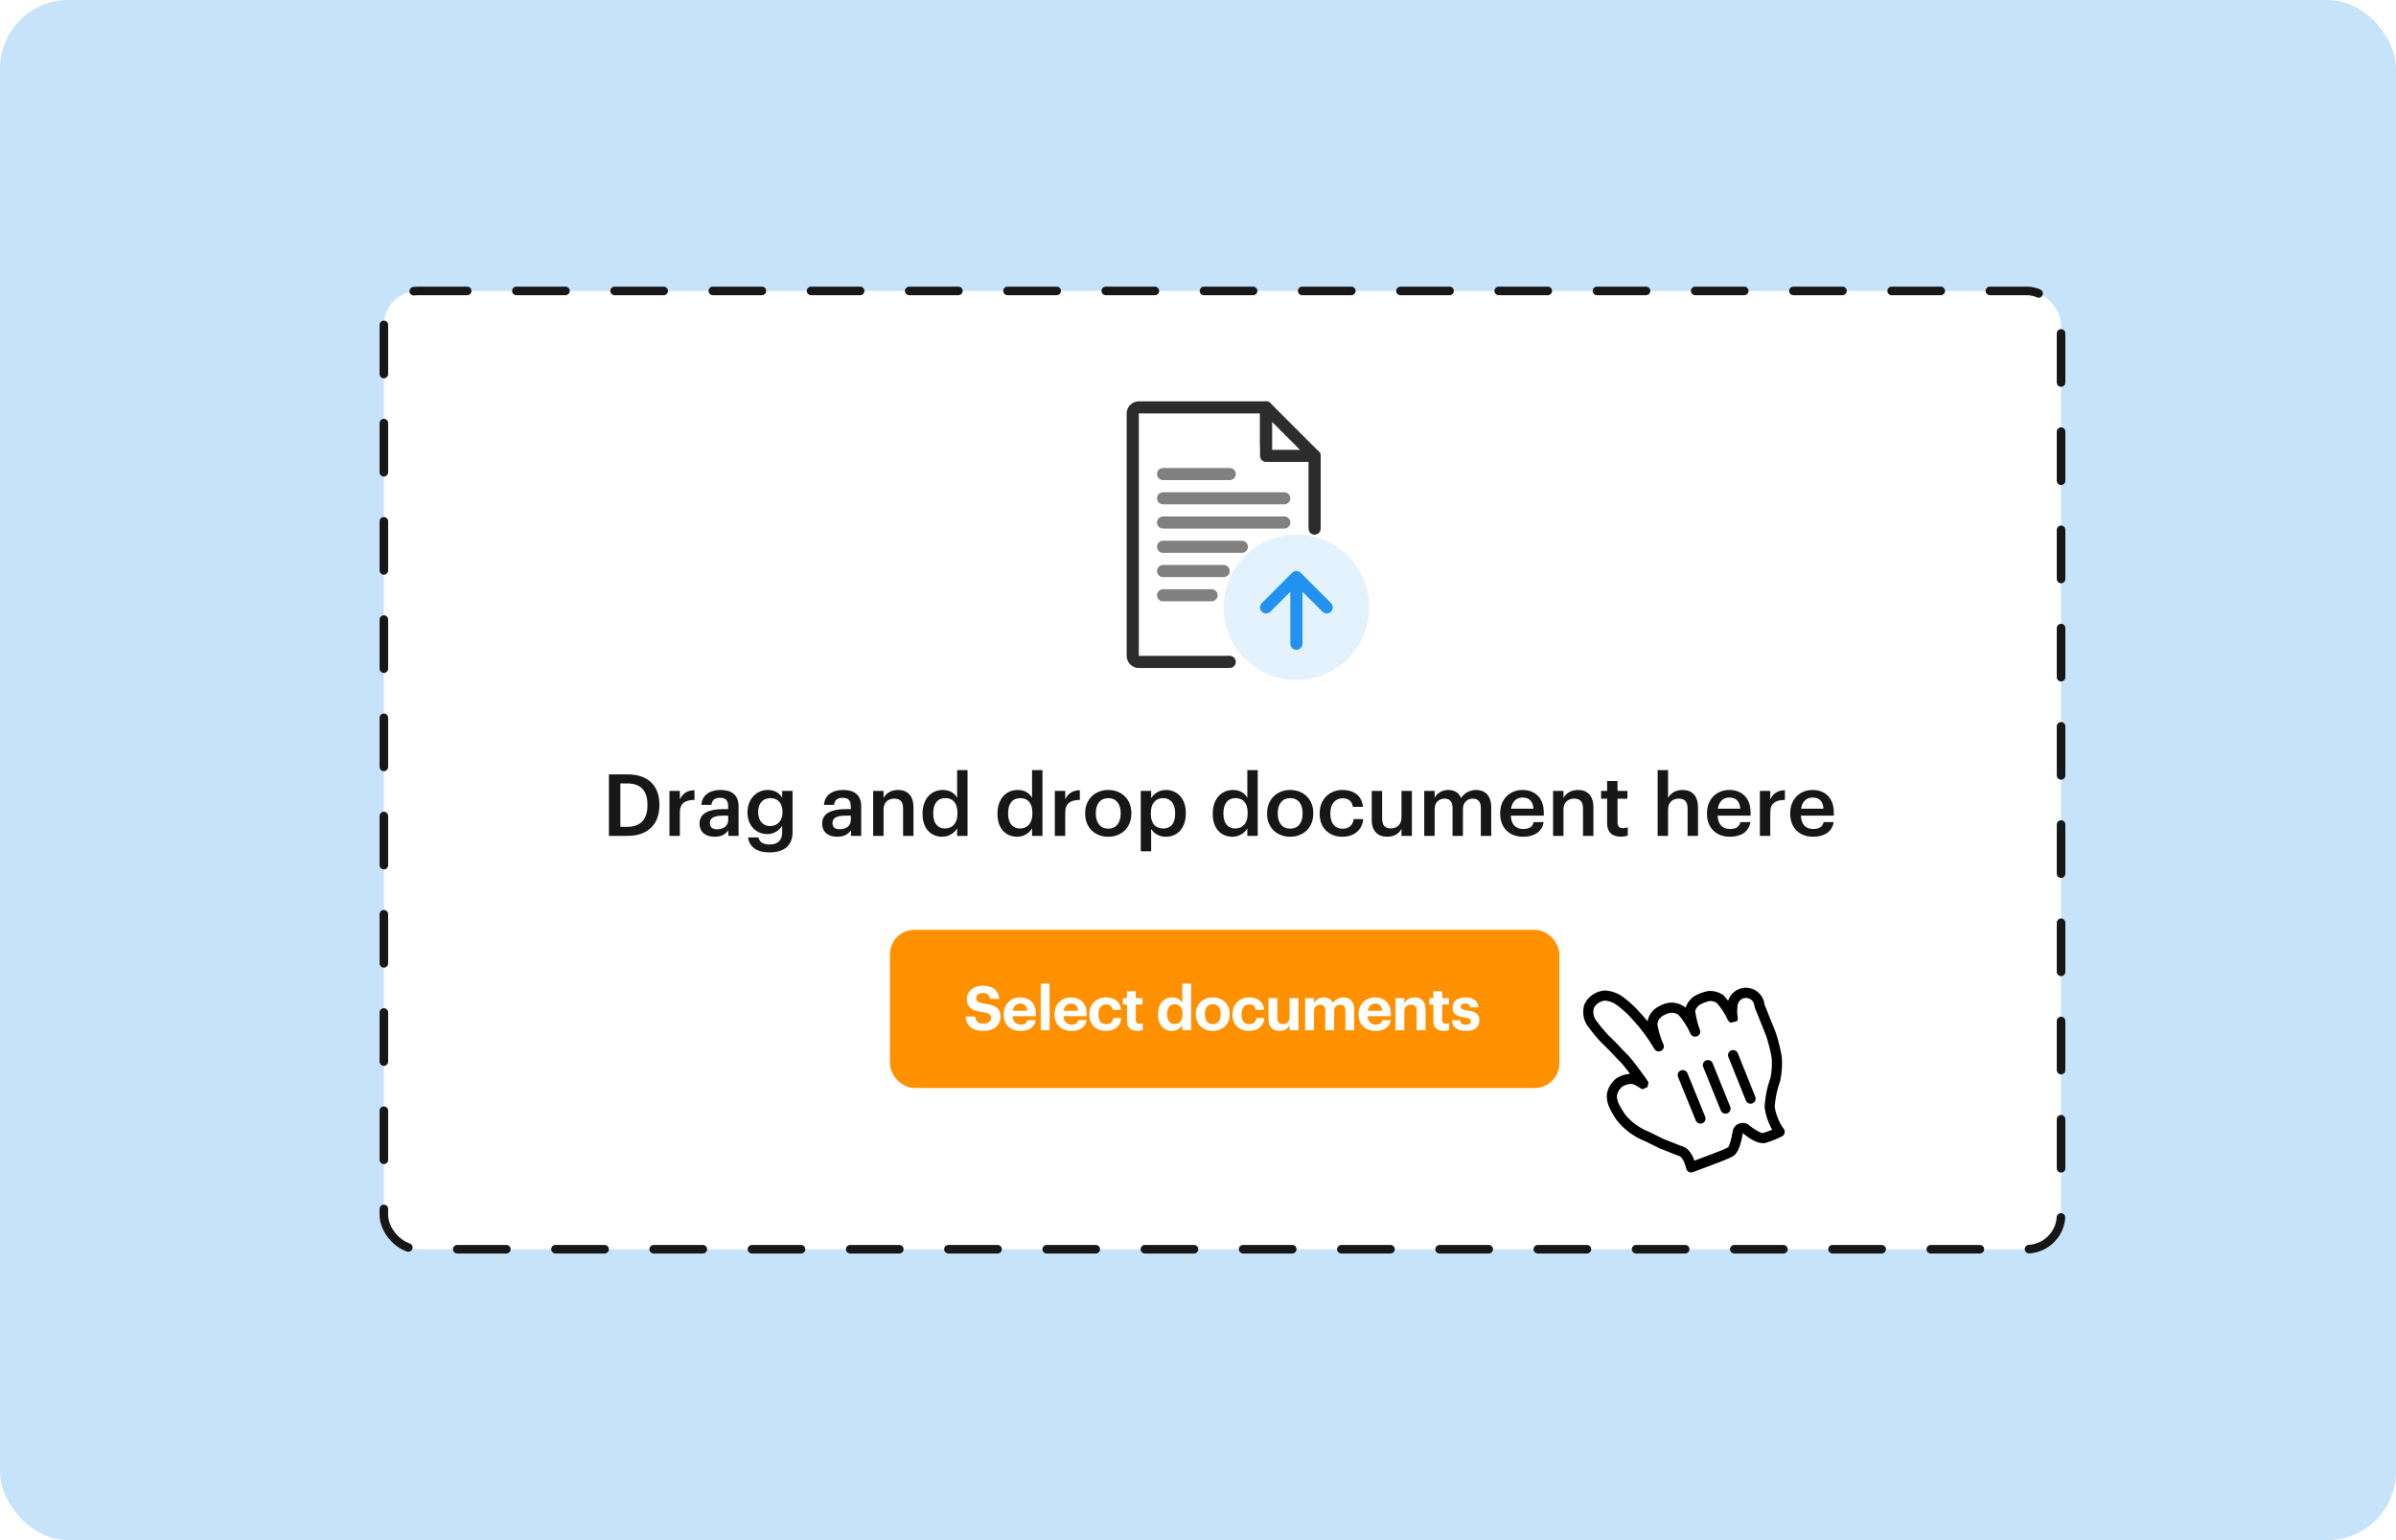 <svg width="280" height="180" viewBox="0 0 280 180" fill="none" xmlns="http://www.w3.org/2000/svg">
<rect width="280" height="180" rx="8" fill="#C7E3FA"/>
<rect x="44.859" y="34" width="196" height="112" rx="4" fill="white"/>
<rect x="44.859" y="34" width="196" height="112" rx="4" stroke="#171717" stroke-linecap="round" stroke-dasharray="5.74 5.74"/>
<path fill-rule="evenodd" clip-rule="evenodd" d="M147.959 46.903H133.084C132.301 46.903 131.667 47.538 131.667 48.32V76.653C131.667 77.436 132.301 78.07 133.084 78.07H152.917C152.92 78.07 152.923 78.07 152.926 78.07H143.709V61.778H154.334L154.334 53.278C154.334 52.887 154.017 52.57 153.625 52.57H149.375C148.984 52.57 148.667 52.253 148.667 51.862V47.612C148.667 47.221 148.35 46.903 147.959 46.903Z" fill="#2C2C2C"/>
<ellipse cx="153.625" cy="61.779" rx="0.708" ry="0.708" fill="#2C2C2C"/>
<path fill-rule="evenodd" clip-rule="evenodd" d="M152.917 53.987H149.375C148.201 53.987 147.25 53.036 147.25 51.862V48.32H133.083V76.654H152.917V53.987Z" fill="white"/>
<path fill-rule="evenodd" clip-rule="evenodd" d="M135.917 54.695C135.526 54.695 135.209 55.012 135.209 55.403C135.209 55.795 135.526 56.112 135.917 56.112H143.709C144.1 56.112 144.417 55.795 144.417 55.403C144.417 55.012 144.1 54.695 143.709 54.695H135.917ZM135.917 57.529C135.526 57.529 135.209 57.846 135.209 58.237C135.209 58.628 135.526 58.945 135.917 58.945H150.084C150.475 58.945 150.792 58.628 150.792 58.237C150.792 57.846 150.475 57.529 150.084 57.529H135.917ZM135.209 61.07C135.209 60.678 135.526 60.361 135.917 60.361H150.084C150.475 60.361 150.792 60.678 150.792 61.07C150.792 61.461 150.475 61.778 150.084 61.778H135.917C135.526 61.778 135.209 61.461 135.209 61.07ZM135.917 63.195C135.526 63.195 135.209 63.512 135.209 63.903C135.209 64.295 135.526 64.612 135.917 64.612H145.125C145.516 64.612 145.834 64.295 145.834 63.903C145.834 63.512 145.516 63.195 145.125 63.195H135.917ZM135.209 66.737C135.209 66.346 135.526 66.028 135.917 66.028H143C143.391 66.028 143.709 66.346 143.709 66.737C143.709 67.128 143.391 67.445 143 67.445H135.917C135.526 67.445 135.209 67.128 135.209 66.737ZM135.917 68.862C135.526 68.862 135.209 69.179 135.209 69.57C135.209 69.962 135.526 70.279 135.917 70.279H141.584C141.975 70.279 142.292 69.962 142.292 69.57C142.292 69.179 141.975 68.862 141.584 68.862H135.917Z" fill="#808080"/>
<path d="M148.46 47.11L154.126 52.777C154.572 53.223 154.256 53.986 153.625 53.986H147.959C147.567 53.986 147.25 53.669 147.25 53.278V47.611C147.25 46.98 148.013 46.664 148.46 47.11Z" fill="#2C2C2C"/>
<path fill-rule="evenodd" clip-rule="evenodd" d="M148.667 52.57H151.915L148.667 49.322V52.57Z" fill="white"/>
<path fill-rule="evenodd" clip-rule="evenodd" d="M151.5 79.487C146.806 79.487 143 75.681 143 70.987C143 66.292 146.806 62.487 151.5 62.487C156.195 62.487 160 66.292 160 70.987C160 75.681 156.195 79.487 151.5 79.487Z" fill="#E4F2FD"/>
<path fill-rule="evenodd" clip-rule="evenodd" d="M151.5 75.945C151.892 75.945 152.209 75.628 152.209 75.237V69.155L154.541 71.488C154.818 71.764 155.266 71.764 155.543 71.488C155.819 71.211 155.819 70.763 155.543 70.486L152.006 66.949C151.986 66.929 151.965 66.909 151.942 66.892C151.903 66.86 151.862 66.834 151.819 66.812C151.723 66.764 151.615 66.737 151.5 66.737C151.39 66.737 151.286 66.762 151.194 66.806C151.139 66.832 151.087 66.866 151.04 66.907C151.024 66.92 151.01 66.934 150.996 66.948L147.458 70.486C147.181 70.763 147.181 71.211 147.458 71.488C147.734 71.764 148.183 71.764 148.46 71.488L150.792 69.155V75.237C150.792 75.628 151.109 75.945 151.5 75.945Z" fill="#2192EF"/>
<ellipse cx="143.709" cy="77.362" rx="0.708" ry="0.708" fill="#2C2C2C"/>
<path d="M72.496 96.637H73.28C74.888 96.637 75.662 95.712 75.662 94.124V94.044C75.662 92.496 74.959 91.561 73.27 91.561H72.496V96.637ZM71.159 97.692V90.506H73.34C75.843 90.506 77.059 91.933 77.059 94.024V94.114C77.059 96.205 75.843 97.692 73.32 97.692H71.159ZM78.234 97.692V92.436H79.45V93.421C79.782 92.757 80.274 92.365 81.159 92.355V93.491C80.093 93.501 79.45 93.843 79.45 94.958V97.692H78.234ZM83.508 97.793C82.543 97.793 81.749 97.331 81.749 96.235C81.749 95.009 82.935 94.566 84.442 94.566H85.096V94.295C85.096 93.591 84.855 93.24 84.141 93.24C83.508 93.24 83.196 93.541 83.136 94.064H81.96C82.06 92.838 83.035 92.325 84.211 92.325C85.387 92.325 86.312 92.808 86.312 94.245V97.692H85.116V97.049C84.774 97.501 84.312 97.793 83.508 97.793ZM83.799 96.918C84.543 96.918 85.096 96.526 85.096 95.853V95.33H84.473C83.548 95.33 82.955 95.541 82.955 96.185C82.955 96.627 83.196 96.918 83.799 96.918ZM89.948 99.622C88.299 99.622 87.555 98.878 87.415 97.873H88.641C88.741 98.396 89.143 98.698 89.937 98.698C90.882 98.698 91.405 98.225 91.405 97.28V96.506C91.113 97.009 90.46 97.481 89.686 97.481C88.369 97.481 87.354 96.496 87.354 94.978V94.908C87.354 93.431 88.359 92.325 89.716 92.325C90.581 92.325 91.103 92.717 91.405 93.24V92.436H92.621V97.3C92.611 98.848 91.576 99.622 89.948 99.622ZM89.988 96.546C90.832 96.546 91.445 95.944 91.445 94.938V94.868C91.445 93.873 90.902 93.28 90.028 93.28C89.123 93.28 88.601 93.933 88.601 94.888V94.969C88.601 95.944 89.204 96.546 89.988 96.546ZM97.839 97.793C96.874 97.793 96.08 97.331 96.08 96.235C96.08 95.009 97.266 94.566 98.773 94.566H99.427V94.295C99.427 93.591 99.186 93.24 98.472 93.24C97.839 93.24 97.527 93.541 97.467 94.064H96.291C96.391 92.838 97.366 92.325 98.542 92.325C99.718 92.325 100.643 92.808 100.643 94.245V97.692H99.447V97.049C99.105 97.501 98.643 97.793 97.839 97.793ZM98.13 96.918C98.874 96.918 99.427 96.526 99.427 95.853V95.33H98.804C97.879 95.33 97.286 95.541 97.286 96.185C97.286 96.627 97.527 96.918 98.13 96.918ZM102.037 97.692V92.436H103.253V93.27C103.504 92.757 104.087 92.325 104.952 92.325C106.007 92.325 106.751 92.938 106.751 94.385V97.692H105.535V94.496C105.535 93.702 105.213 93.34 104.489 93.34C103.806 93.34 103.253 93.762 103.253 94.597V97.692L102.037 97.692ZM110.122 97.793C108.805 97.793 107.81 96.858 107.81 95.149V95.069C107.81 93.39 108.805 92.325 110.172 92.325C111.027 92.325 111.56 92.717 111.851 93.24V90.003H113.067V97.692H111.851V96.808C111.57 97.331 110.896 97.793 110.122 97.793ZM110.424 96.828C111.268 96.828 111.891 96.265 111.891 95.089V95.009C111.891 93.853 111.359 93.28 110.474 93.28C109.579 93.28 109.057 93.903 109.057 95.039V95.119C109.057 96.275 109.64 96.828 110.424 96.828ZM118.878 97.793C117.561 97.793 116.566 96.858 116.566 95.149V95.069C116.566 93.39 117.561 92.325 118.928 92.325C119.782 92.325 120.315 92.717 120.607 93.24V90.003H121.823V97.692H120.607V96.808C120.325 97.331 119.652 97.793 118.878 97.793ZM119.179 96.828C120.024 96.828 120.647 96.265 120.647 95.089V95.009C120.647 93.853 120.114 93.28 119.23 93.28C118.335 93.28 117.812 93.903 117.812 95.039V95.119C117.812 96.275 118.395 96.828 119.179 96.828ZM123.268 97.692V92.436H124.485V93.421C124.816 92.757 125.309 92.365 126.193 92.355V93.491C125.128 93.501 124.485 93.843 124.485 94.958V97.692H123.268ZM129.517 96.848C130.422 96.848 130.965 96.175 130.965 95.099V95.029C130.965 93.943 130.422 93.28 129.517 93.28C128.613 93.28 128.06 93.933 128.06 95.019V95.099C128.06 96.175 128.592 96.848 129.517 96.848ZM129.507 97.793C127.959 97.793 126.813 96.717 126.813 95.119V95.039C126.813 93.41 127.969 92.325 129.517 92.325C131.055 92.325 132.211 93.4 132.211 95.009V95.089C132.211 96.728 131.055 97.793 129.507 97.793ZM133.31 99.492V92.436H134.526V93.28C134.818 92.777 135.471 92.325 136.245 92.325C137.562 92.325 138.577 93.3 138.577 94.999V95.079C138.577 96.768 137.602 97.793 136.245 97.793C135.411 97.793 134.807 97.381 134.526 96.868V99.492H133.31ZM135.943 96.828C136.838 96.828 137.33 96.225 137.33 95.099V95.019C137.33 93.853 136.727 93.28 135.933 93.28C135.089 93.28 134.486 93.853 134.486 95.019V95.099C134.486 96.275 135.059 96.828 135.943 96.828ZM144.035 97.793C142.719 97.793 141.724 96.858 141.724 95.149V95.069C141.724 93.39 142.719 92.325 144.086 92.325C144.94 92.325 145.473 92.717 145.764 93.24V90.003H146.981V97.692H145.764V96.808C145.483 97.331 144.809 97.793 144.035 97.793ZM144.337 96.828C145.181 96.828 145.805 96.265 145.805 95.089V95.009C145.805 93.853 145.272 93.28 144.387 93.28C143.493 93.28 142.97 93.903 142.97 95.039V95.119C142.97 96.275 143.553 96.828 144.337 96.828ZM150.778 96.848C151.683 96.848 152.225 96.175 152.225 95.099V95.029C152.225 93.943 151.683 93.28 150.778 93.28C149.873 93.28 149.321 93.933 149.321 95.019V95.099C149.321 96.175 149.853 96.848 150.778 96.848ZM150.768 97.793C149.22 97.793 148.074 96.717 148.074 95.119V95.039C148.074 93.41 149.23 92.325 150.778 92.325C152.316 92.325 153.472 93.4 153.472 95.009V95.089C153.472 96.728 152.316 97.793 150.768 97.793ZM156.872 97.793C155.365 97.793 154.219 96.808 154.219 95.129V95.049C154.219 93.38 155.405 92.325 156.872 92.325C158.038 92.325 159.134 92.848 159.275 94.295H158.099C157.998 93.591 157.536 93.3 156.893 93.3C156.058 93.3 155.465 93.943 155.465 95.029V95.109C155.465 96.255 156.028 96.858 156.923 96.858C157.566 96.858 158.119 96.476 158.189 95.732H159.305C159.214 96.939 158.3 97.793 156.872 97.793ZM162.111 97.793C161.076 97.793 160.302 97.2 160.302 95.803V92.436H161.518V95.662C161.518 96.456 161.85 96.818 162.553 96.818C163.207 96.818 163.78 96.396 163.78 95.561V92.436H164.996V97.692H163.78V96.868C163.518 97.381 162.965 97.793 162.111 97.793ZM166.438 97.692V92.436H167.654V93.24C167.905 92.747 168.478 92.325 169.252 92.325C169.936 92.325 170.478 92.617 170.74 93.27C171.142 92.617 171.866 92.325 172.519 92.325C173.484 92.325 174.268 92.918 174.268 94.365V97.692H173.052V94.446C173.052 93.672 172.72 93.34 172.117 93.34C171.514 93.34 170.961 93.742 170.961 94.546V97.692H169.745V94.446C169.745 93.672 169.403 93.34 168.81 93.34C168.207 93.34 167.654 93.742 167.654 94.546V97.692H166.438ZM177.976 97.793C176.429 97.793 175.313 96.778 175.313 95.119V95.039C175.313 93.41 176.429 92.325 177.926 92.325C179.233 92.325 180.409 93.099 180.409 94.978V95.33H176.559C176.599 96.325 177.102 96.888 178.007 96.888C178.74 96.888 179.122 96.597 179.213 96.084H180.389C180.218 97.19 179.323 97.793 177.976 97.793ZM176.579 94.516H179.203C179.142 93.612 178.68 93.21 177.926 93.21C177.192 93.21 176.7 93.702 176.579 94.516ZM181.495 97.692V92.436H182.711V93.27C182.963 92.757 183.546 92.325 184.41 92.325C185.465 92.325 186.209 92.938 186.209 94.385V97.692H184.993V94.496C184.993 93.702 184.671 93.34 183.948 93.34C183.264 93.34 182.711 93.762 182.711 94.597V97.692H181.495ZM189.399 97.783C188.354 97.783 187.811 97.22 187.811 96.225V93.35H187.108V92.436H187.811V91.28H189.028V92.436H190.183V93.35H189.028V96.114C189.028 96.577 189.249 96.788 189.631 96.788C189.872 96.788 190.053 96.758 190.224 96.687V97.652C190.033 97.722 189.771 97.783 189.399 97.783ZM193.716 97.692V90.003H194.932V93.27C195.183 92.757 195.766 92.325 196.631 92.325C197.686 92.325 198.43 92.938 198.43 94.385V97.692H197.214V94.496C197.214 93.702 196.892 93.34 196.168 93.34C195.485 93.34 194.932 93.762 194.932 94.597V97.692H193.716ZM202.143 97.793C200.595 97.793 199.479 96.778 199.479 95.119V95.039C199.479 93.41 200.595 92.325 202.092 92.325C203.399 92.325 204.575 93.099 204.575 94.978V95.33H200.725C200.766 96.325 201.268 96.888 202.173 96.888C202.907 96.888 203.289 96.597 203.379 96.084H204.555C204.384 97.19 203.49 97.793 202.143 97.793ZM200.746 94.516H203.369C203.309 93.612 202.846 93.21 202.092 93.21C201.359 93.21 200.866 93.702 200.746 94.516ZM205.661 97.692V92.436H206.878V93.421C207.209 92.757 207.702 92.365 208.586 92.355V93.491C207.521 93.501 206.878 93.843 206.878 94.958V97.692H205.661ZM211.87 97.793C210.322 97.793 209.206 96.778 209.206 95.119V95.039C209.206 93.41 210.322 92.325 211.82 92.325C213.126 92.325 214.302 93.099 214.302 94.978V95.33H210.453C210.493 96.325 210.996 96.888 211.9 96.888C212.634 96.888 213.016 96.597 213.106 96.084H214.282C214.112 97.19 213.217 97.793 211.87 97.793ZM210.473 94.516H213.096C213.036 93.612 212.574 93.21 211.82 93.21C211.086 93.21 210.594 93.702 210.473 94.516Z" fill="#171717"/>
<rect x="104" y="108.667" width="78.231" height="18.487" rx="2.872" fill="#FF9000"/>
<path d="M114.963 120.49C113.556 120.49 112.91 119.829 112.845 118.802H113.958C114.008 119.262 114.202 119.642 114.963 119.642C115.473 119.642 115.81 119.362 115.81 118.96C115.81 118.551 115.595 118.408 114.841 118.293C113.527 118.12 112.989 117.726 112.989 116.735C112.989 115.859 113.721 115.206 114.855 115.206C116.011 115.206 116.686 115.722 116.78 116.742H115.71C115.638 116.275 115.365 116.06 114.855 116.06C114.346 116.06 114.087 116.297 114.087 116.641C114.087 117.008 114.252 117.18 115.042 117.295C116.284 117.453 116.923 117.79 116.923 118.853C116.923 119.764 116.176 120.49 114.963 120.49ZM119.254 120.49C118.12 120.49 117.294 119.779 117.294 118.58V118.522C117.294 117.338 118.134 116.57 119.225 116.57C120.194 116.57 121.056 117.137 121.056 118.479V118.767H118.349C118.378 119.391 118.715 119.75 119.283 119.75C119.764 119.75 120.001 119.542 120.065 119.226H121.049C120.927 120.037 120.281 120.49 119.254 120.49ZM118.364 118.128H120.044C120.008 117.56 119.721 117.288 119.225 117.288C118.759 117.288 118.443 117.596 118.364 118.128ZM121.623 120.411V114.954H122.656V120.411H121.623ZM125.193 120.49C124.058 120.49 123.233 119.779 123.233 118.58V118.522C123.233 117.338 124.073 116.57 125.164 116.57C126.133 116.57 126.995 117.137 126.995 118.479V118.767H124.288C124.317 119.391 124.654 119.75 125.221 119.75C125.702 119.75 125.939 119.542 126.004 119.226H126.988C126.866 120.037 126.219 120.49 125.193 120.49ZM124.302 118.128H125.982C125.947 117.56 125.659 117.288 125.164 117.288C124.697 117.288 124.381 117.596 124.302 118.128ZM129.234 120.49C128.136 120.49 127.303 119.808 127.303 118.58V118.522C127.303 117.309 128.172 116.57 129.241 116.57C130.11 116.57 130.914 116.95 131.007 118.027H130.024C129.952 117.589 129.686 117.388 129.263 117.388C128.724 117.388 128.365 117.79 128.365 118.508V118.566C128.365 119.319 128.703 119.707 129.284 119.707C129.701 119.707 130.038 119.463 130.089 118.982H131.029C130.972 119.872 130.325 120.49 129.234 120.49ZM132.911 120.482C132.121 120.482 131.698 120.08 131.698 119.298V117.395H131.217V116.656H131.698V115.844H132.731V116.656H133.521V117.395H132.731V119.204C132.731 119.506 132.882 119.65 133.148 119.65C133.306 119.65 133.421 119.628 133.543 119.578V120.382C133.399 120.432 133.191 120.482 132.911 120.482ZM136.958 120.49C136.046 120.49 135.328 119.836 135.328 118.587V118.53C135.328 117.295 136.039 116.57 136.979 116.57C137.582 116.57 137.955 116.835 138.164 117.216V114.954H139.198V120.411H138.164V119.786C137.97 120.167 137.51 120.49 136.958 120.49ZM137.266 119.678C137.812 119.678 138.192 119.312 138.192 118.551V118.494C138.192 117.747 137.862 117.367 137.295 117.367C136.713 117.367 136.39 117.761 136.39 118.508V118.566C136.39 119.312 136.749 119.678 137.266 119.678ZM141.73 119.7C142.311 119.7 142.649 119.269 142.649 118.558V118.508C142.649 117.79 142.311 117.359 141.73 117.359C141.156 117.359 140.811 117.776 140.811 118.494V118.551C140.811 119.269 141.141 119.7 141.73 119.7ZM141.723 120.49C140.603 120.49 139.748 119.743 139.748 118.573V118.515C139.748 117.338 140.603 116.57 141.73 116.57C142.857 116.57 143.704 117.323 143.704 118.494V118.551C143.704 119.736 142.85 120.49 141.723 120.49ZM145.96 120.49C144.862 120.49 144.029 119.808 144.029 118.58V118.522C144.029 117.309 144.898 116.57 145.967 116.57C146.836 116.57 147.64 116.95 147.733 118.027H146.75C146.678 117.589 146.412 117.388 145.989 117.388C145.45 117.388 145.091 117.79 145.091 118.508V118.566C145.091 119.319 145.429 119.707 146.01 119.707C146.427 119.707 146.764 119.463 146.814 118.982H147.755C147.698 119.872 147.051 120.49 145.96 120.49ZM149.515 120.49C148.783 120.49 148.237 120.059 148.237 119.075V116.656H149.271V118.932C149.271 119.441 149.479 119.686 149.924 119.686C150.362 119.686 150.707 119.413 150.707 118.86V116.656H151.741V120.411H150.707V119.822C150.513 120.202 150.132 120.49 149.515 120.49ZM152.518 120.411V116.656H153.559V117.23C153.746 116.878 154.148 116.57 154.708 116.57C155.203 116.57 155.577 116.778 155.756 117.223C156.058 116.771 156.546 116.57 157.02 116.57C157.716 116.57 158.254 117.008 158.254 118.006V120.411H157.221V118.12C157.221 117.639 157.005 117.424 156.632 117.424C156.23 117.424 155.907 117.682 155.907 118.192V120.411H154.873V118.12C154.873 117.639 154.65 117.424 154.284 117.424C153.882 117.424 153.559 117.682 153.559 118.192V120.411H152.518ZM160.73 120.49C159.596 120.49 158.77 119.779 158.77 118.58V118.522C158.77 117.338 159.61 116.57 160.702 116.57C161.671 116.57 162.532 117.137 162.532 118.479V118.767H159.826C159.854 119.391 160.192 119.75 160.759 119.75C161.24 119.75 161.477 119.542 161.542 119.226H162.525C162.403 120.037 161.757 120.49 160.73 120.49ZM159.84 118.128H161.52C161.484 117.56 161.197 117.288 160.702 117.288C160.235 117.288 159.919 117.596 159.84 118.128ZM163.07 120.411V116.656H164.111V117.252C164.298 116.878 164.707 116.57 165.332 116.57C166.071 116.57 166.595 117.015 166.595 118.02V120.411H165.554V118.171C165.554 117.661 165.353 117.417 164.894 117.417C164.449 117.417 164.111 117.69 164.111 118.242V120.411H163.07ZM168.715 120.482C167.925 120.482 167.502 120.08 167.502 119.298V117.395H167.021V116.656H167.502V115.844H168.536V116.656H169.325V117.395H168.536V119.204C168.536 119.506 168.686 119.65 168.952 119.65C169.11 119.65 169.225 119.628 169.347 119.578V120.382C169.203 120.432 168.995 120.482 168.715 120.482ZM171.306 120.49C170.293 120.49 169.705 120.044 169.669 119.233H170.638C170.681 119.571 170.846 119.764 171.298 119.764C171.701 119.764 171.887 119.614 171.887 119.355C171.887 119.097 171.665 118.989 171.126 118.91C170.128 118.759 169.741 118.472 169.741 117.74C169.741 116.957 170.458 116.57 171.227 116.57C172.059 116.57 172.684 116.871 172.777 117.733H171.823C171.765 117.424 171.593 117.28 171.234 117.28C170.896 117.28 170.703 117.438 170.703 117.668C170.703 117.905 170.882 117.998 171.428 118.077C172.368 118.214 172.885 118.451 172.885 119.255C172.885 120.066 172.296 120.49 171.306 120.49Z" fill="white"/>
<g filter="url(#filter0_d_36_28515)">
<path d="M202.463 117.479C202.545 117.685 202.335 116.863 202.451 116.219C202.401 115.342 203.07 114.595 203.946 114.549C204.821 114.503 205.572 115.176 205.622 116.053C206.007 117.011 205.989 116.966 206.249 117.615C206.509 118.263 206.74 118.838 206.959 119.383C207.252 120.267 207.478 121.171 207.635 122.088C207.699 122.931 207.65 123.779 207.486 124.608C207.092 125.687 206.863 126.821 206.807 127.97C206.892 128.497 207.042 129.011 207.252 129.502C207.434 129.961 207.676 130.393 207.972 130.788C207.396 131.09 206.79 131.331 206.164 131.507C205.555 131.646 204.389 130.777 204.056 130.499C203.885 130.346 203.643 130.303 203.432 130.387C203.22 130.471 203.075 130.668 203.056 130.896C202.957 131.584 202.645 132.887 202.243 133.116C201.305 133.625 199.215 134.319 197.627 134.949C197.627 134.949 197.301 133.37 196.485 133.079C195.67 132.788 194.804 132.414 194.183 132.183L192.419 131.311C191.237 130.853 190.199 130.085 189.414 129.088C188.55 127.825 188.307 127.135 188.368 126.479C188.467 125.903 188.775 125.386 189.233 125.025C189.633 124.776 190.09 124.63 190.562 124.599C190.899 124.605 191.228 124.705 191.512 124.888C192.034 125.211 192.225 125.391 191.892 124.942C191.559 124.494 191.095 123.806 190.373 122.897C189.65 121.988 189.365 121.828 188.955 121.359C188.545 120.889 188.088 120.473 187.522 119.912C186.976 119.325 186.466 118.706 185.995 118.058C185.622 117.507 185.509 116.821 185.685 116.182C186.006 115.456 186.688 114.957 187.477 114.872C188.132 114.894 188.766 115.112 189.297 115.499C190.009 116.022 190.662 116.622 191.242 117.289C192.235 118.361 193.108 119.538 193.843 120.801C193.498 120.02 193.249 119.201 193.103 118.361C193.075 117.818 193.299 117.294 193.709 116.941C194.093 116.632 194.544 116.418 195.026 116.315C195.52 116.23 196.029 116.332 196.454 116.603C197.138 117.328 197.693 118.165 198.094 119.078C197.799 118.283 197.598 117.456 197.498 116.615C197.606 116.171 197.864 115.778 198.228 115.504C198.679 115.223 199.177 115.025 199.698 114.92C200.15 114.896 200.6 115.009 200.987 115.246C201.613 115.903 202.132 116.654 202.527 117.47" fill="white"/>
<path fill-rule="evenodd" clip-rule="evenodd" d="M206.204 115.919C206.083 114.766 205.076 113.895 203.908 113.956C202.973 114.005 202.21 114.636 201.949 115.48C201.783 115.262 201.608 115.051 201.423 114.847L201.292 114.739C200.801 114.439 200.232 114.295 199.66 114.326C198.985 114.456 198.42 114.68 197.91 114.999C197.449 115.343 197.132 115.786 196.97 116.289C196.941 116.257 196.912 116.226 196.883 116.195C196.219 115.75 195.56 115.617 194.92 115.728C194.325 115.854 193.79 116.109 193.334 116.475C192.904 116.844 192.628 117.34 192.538 117.876C192.261 117.537 191.974 117.205 191.675 116.884C191.079 116.197 190.394 115.566 189.645 115.017C189.016 114.558 188.267 114.3 187.493 114.274C186.41 114.385 185.547 115.016 185.141 115.935C184.89 116.823 185.033 117.689 185.504 118.385C186.001 119.07 186.526 119.708 187.09 120.313C187.275 120.497 187.861 121.068 187.773 120.982C188.012 121.216 188.176 121.382 188.329 121.546C188.392 121.614 188.452 121.68 188.511 121.748C188.622 121.875 188.728 121.986 188.867 122.123C189.448 122.696 189.516 122.768 189.91 123.264C190.11 123.516 190.297 123.758 190.484 124.009C189.902 124.057 189.38 124.231 188.919 124.517C188.293 125.006 187.908 125.653 187.784 126.373C187.7 127.273 188.023 128.099 188.927 129.42C189.802 130.534 190.928 131.368 192.21 131.865L193.925 132.715C194.148 132.801 194.767 133.048 195.172 133.21C195.355 133.283 195.494 133.339 195.535 133.355C195.731 133.432 195.91 133.5 196.081 133.563L196.081 133.563C196.186 133.602 196.186 133.602 196.291 133.64C196.41 133.682 196.561 133.846 196.706 134.117C196.828 134.346 196.928 134.617 197.003 134.885C197.027 134.973 197.043 135.037 197.049 135.068C197.124 135.431 197.509 135.64 197.852 135.503C198.256 135.343 198.666 135.188 199.364 134.929L199.533 134.866C201.308 134.208 201.973 133.944 202.53 133.641C203.115 133.31 203.474 132.183 203.663 130.944C204.558 131.692 205.551 132.261 206.301 132.09C206.994 131.896 207.639 131.64 208.251 131.319C208.574 131.149 208.667 130.731 208.447 130.437C208.183 130.084 207.967 129.698 207.804 129.289C207.607 128.828 207.471 128.36 207.394 127.882C207.453 126.915 207.67 125.841 208.044 124.817C208.242 123.847 208.294 122.946 208.225 122.048C208.056 121.047 207.823 120.114 207.52 119.201C207.353 118.784 207.267 118.568 207.18 118.351C207.086 118.118 206.992 117.884 206.797 117.398L206.204 115.919ZM199.816 115.503C200.043 115.496 200.34 115.566 200.607 115.712C201.136 116.308 201.574 116.977 201.909 117.7C201.903 117.739 201.906 117.742 202.215 118.044C203.075 117.865 203.075 117.865 203.068 117.591C203.075 117.498 203.075 117.498 203.073 117.46L203.073 117.46C203.07 117.415 203.063 117.355 203.049 117.248C203.02 117.017 203.005 116.835 203.007 116.65C203.008 116.529 203.017 116.42 203.033 116.328C203.01 115.64 203.429 115.172 203.977 115.143C204.525 115.115 204.995 115.536 205.026 116.085L205.068 116.273L206.405 119.605C206.676 120.425 206.895 121.301 207.047 122.188C207.101 122.923 207.055 123.717 206.902 124.492C206.513 125.539 206.272 126.732 206.214 127.941C206.314 128.64 206.477 129.201 206.706 129.737C206.816 130.014 206.949 130.285 207.102 130.548C206.745 130.702 206.377 130.832 206.002 130.937C205.812 130.98 204.99 130.508 204.436 130.046C204.112 129.756 203.631 129.67 203.211 129.837C202.79 130.004 202.502 130.395 202.465 130.847C202.359 131.582 202.053 132.542 201.95 132.6C201.475 132.858 200.817 133.119 199.115 133.751L198.946 133.813C198.568 133.954 198.273 134.064 198.017 134.162C197.942 133.955 197.855 133.753 197.753 133.561C197.482 133.053 197.141 132.683 196.685 132.52C196.636 132.502 196.611 132.493 196.586 132.485C196.561 132.475 196.537 132.466 196.486 132.448C196.323 132.388 196.151 132.322 195.962 132.248C195.931 132.236 195.828 132.194 195.687 132.138C195.291 131.98 194.6 131.704 194.391 131.626L192.683 130.778C191.552 130.337 190.601 129.633 189.883 128.72C189.144 127.639 188.914 127.05 188.961 126.535C189.03 126.149 189.26 125.761 189.604 125.49C189.868 125.331 190.23 125.215 190.604 125.191C190.782 125.196 191.004 125.263 191.194 125.386C191.132 125.347 191.696 125.709 191.801 125.753C191.833 125.776 191.858 125.794 191.885 125.804C191.969 125.832 192.081 125.778 192.539 125.557C192.662 125.002 192.662 125.002 192.578 124.901C192.536 124.819 192.478 124.734 192.369 124.588C192.299 124.493 192.058 124.158 191.899 123.937C191.832 123.843 191.779 123.77 191.76 123.743C191.45 123.317 191.162 122.934 190.838 122.527C190.405 121.982 190.313 121.884 189.699 121.279C189.579 121.16 189.493 121.07 189.4 120.964C189.336 120.891 189.268 120.816 189.197 120.739C189.028 120.558 188.852 120.38 188.601 120.134C188.685 120.216 188.104 119.65 187.94 119.487C187.426 118.936 186.932 118.335 186.475 117.706C186.212 117.316 186.128 116.81 186.258 116.338C186.464 115.888 186.964 115.522 187.544 115.459C187.995 115.48 188.514 115.659 188.948 115.976C189.623 116.471 190.243 117.042 190.794 117.676C191.77 118.729 192.617 119.872 193.331 121.097C193.709 121.746 194.69 121.248 194.386 120.561C194.06 119.825 193.825 119.052 193.688 118.26C193.677 117.972 193.825 117.625 194.097 117.391C194.394 117.153 194.76 116.979 195.151 116.895C195.477 116.84 195.836 116.912 196.135 117.102C196.659 117.684 197.176 118.464 197.549 119.314C197.86 120.02 198.918 119.596 198.649 118.873C198.384 118.158 198.199 117.416 198.1 116.661C198.187 116.39 198.356 116.152 198.584 115.98C198.933 115.765 199.364 115.594 199.816 115.503Z" fill="black"/>
<path d="M205.123 126.694L203.084 121.609C202.962 121.305 202.617 121.156 202.312 121.277C202.008 121.398 201.861 121.743 201.983 122.047L204.022 127.132C204.144 127.436 204.489 127.585 204.793 127.464C205.098 127.343 205.245 126.999 205.123 126.694Z" fill="black"/>
<path d="M202.195 127.858L200.141 122.776C200.018 122.473 199.672 122.326 199.368 122.448C199.065 122.569 198.918 122.914 199.04 123.217L201.095 128.299C201.218 128.602 201.563 128.75 201.867 128.628C202.171 128.506 202.318 128.161 202.195 127.858Z" fill="black"/>
<path d="M196.102 124.396L198.166 129.459C198.291 129.766 198.638 129.915 198.942 129.792C199.245 129.67 199.39 129.322 199.265 129.015L197.201 123.952C197.076 123.646 196.728 123.497 196.425 123.619C196.121 123.742 195.977 124.09 196.102 124.396Z" fill="black"/>
</g>
<defs>
<filter id="filter0_d_36_28515" x="183.83" y="113.953" width="25.926" height="24.268" filterUnits="userSpaceOnUse" color-interpolation-filters="sRGB">
<feFlood flood-opacity="0" result="BackgroundImageFix"/>
<feColorMatrix in="SourceAlpha" type="matrix" values="0 0 0 0 0 0 0 0 0 0 0 0 0 0 0 0 0 0 127 0" result="hardAlpha"/>
<feOffset dy="1.486"/>
<feGaussianBlur stdDeviation="0.595"/>
<feColorMatrix type="matrix" values="0 0 0 0 0 0 0 0 0 0 0 0 0 0 0 0 0 0 0.5 0"/>
<feBlend mode="normal" in2="BackgroundImageFix" result="effect1_dropShadow_36_28515"/>
<feBlend mode="normal" in="SourceGraphic" in2="effect1_dropShadow_36_28515" result="shape"/>
</filter>
</defs>
</svg>
